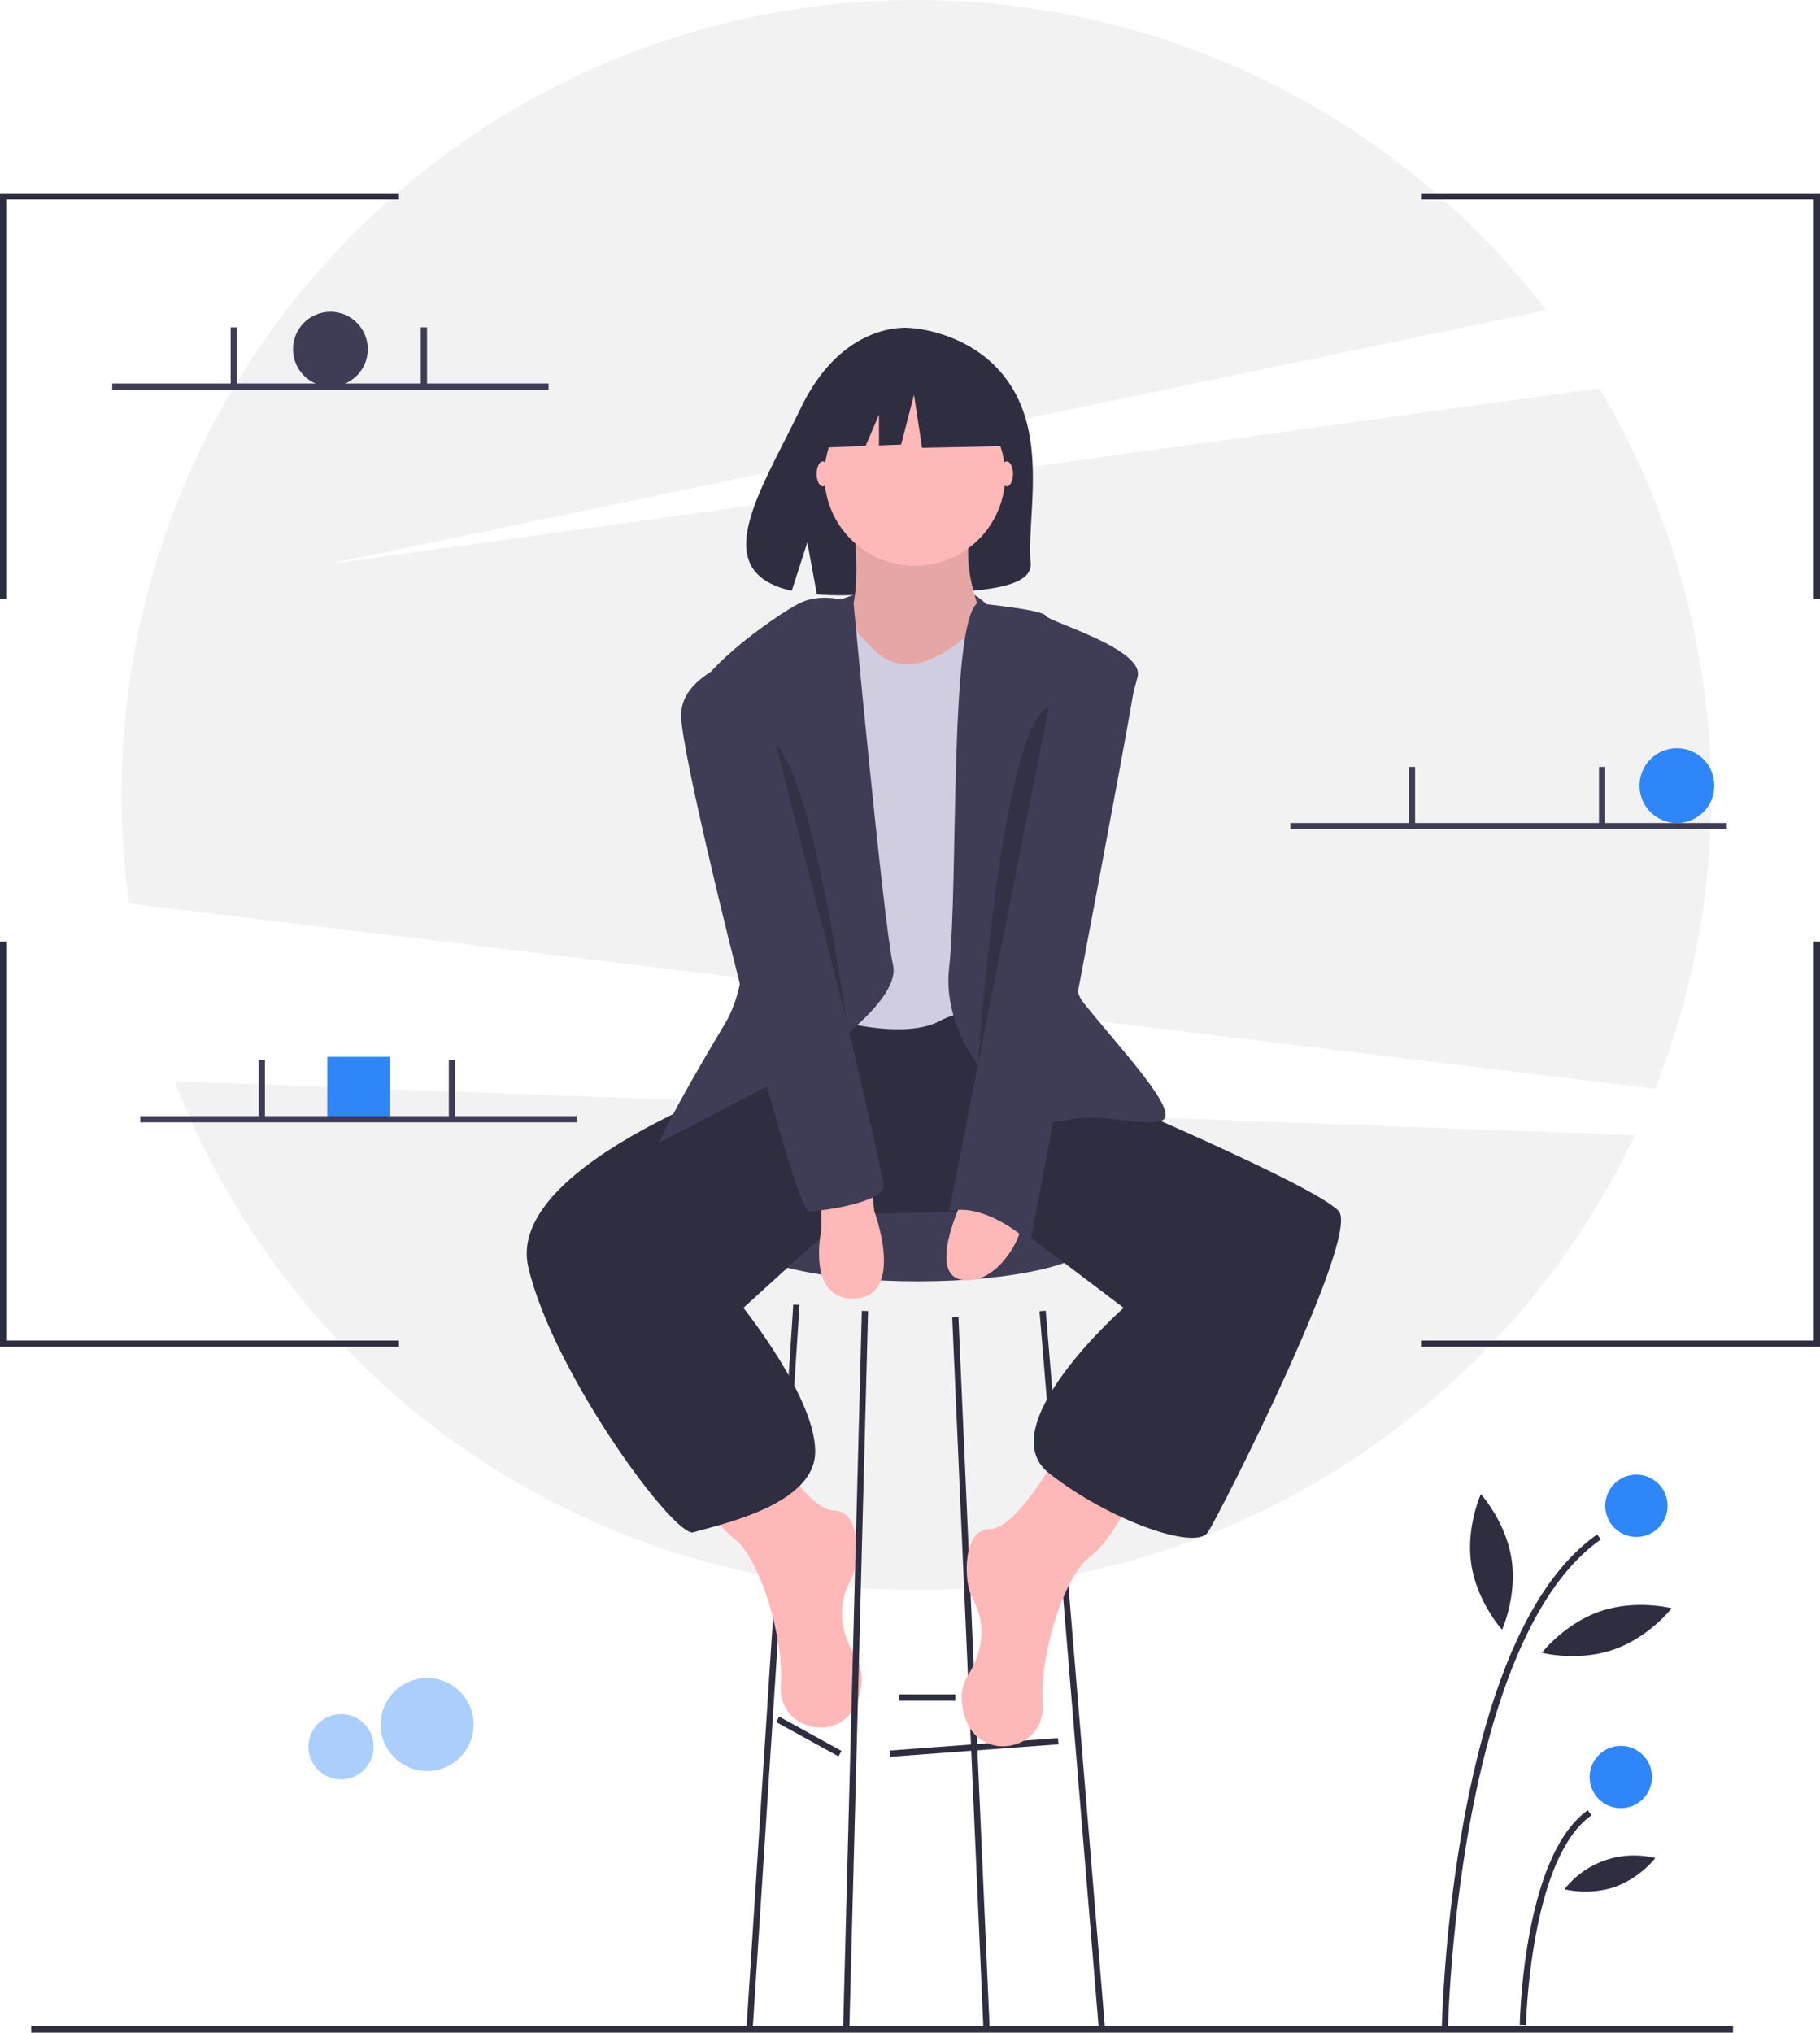 <svg data-name="Layer 1" xmlns="http://www.w3.org/2000/svg" width="583.904" height="652"><circle cx="137.032" cy="553.164" r="14.92" fill="#2e86f8" opacity=".4"/><circle cx="109.419" cy="560.29" r="10.466" fill="#2e86f8" opacity=".4"/><path d="M531.002 349.261A255.44 255.44 0 00513.1 124.494L105 181l391.09-81.506A254.562 254.562 0 00294 0C153.167 0 39 114.167 39 255a257.19 257.19 0 002.373 34.797zM56.045 346.81C92.903 442.274 185.535 510 294 510c101.778 0 189.617-59.634 230.515-145.861z" fill="#f2f2f2"/><circle cx="106" cy="112" r="12" fill="#3f3d56"/><circle cx="538" cy="252" r="12" fill="#2e86f8"/><path fill="#2e86f8" d="M105 339h20v20h-20z"/><path d="M268 193s33-14.38 48.5.81S275 204 268 193z" fill="#3f3d56"/><path d="M324.982 124.805c-11.09-18.739-33.03-19.612-33.03-19.612s-21.38-2.734-35.094 25.805c-12.784 26.6-30.427 52.284-2.84 58.51L259 174l3.086 16.663a107.934 107.934 0 0011.803.202c29.542-.954 57.676.279 56.77-10.322-1.204-14.092 4.994-37.708-5.677-55.738z" fill="#2f2e41"/><ellipse cx="294.5" cy="398" rx="56" ry="13" fill="#3f3d56"/><path fill="#2f2e41" d="M285.426 561.5l54-3.994.148 1.995-54 3.993zm-36.408-9.124l.964-1.753 20 11-.964 1.753zM288.5 543.5h18v2h-18zm-47.002 107.068l-1.996-.136 15-232 1.996.136-15 232z"/><path fill="#2f2e41" d="M315.501 650.549l-10-228 1.998-.098 10 228-1.998.098zm18.003-229.967l1.993-.165 19 230-1.994.165z"/><path d="M340.5 464.5s-14 26-23 26-8 17-6 21 7 13-1 26c-2.794 4.54-2.295 9.692-.46 14.473 5.137 13.395 25.123 9.336 24.486-4.996q-.011-.237-.026-.477c-1-16 7-41 15-47s15-22 15-22zm-96-6s14 26 23 26 8 17 6 21-7 13 1 26c2.794 4.54 2.295 9.692.46 14.473-5.137 13.395-25.123 9.336-24.486-4.996q.011-.237.026-.477c1-16-7-41-15-47s-15-22-15-22z" fill="#ffb8b8"/><path d="M255.5 330.5l-6 13s-88 29-80 63 47 87 53 85 38-8 39-25-23-47-23-47l33-30 48.02-1 40.98 31s-43 38-24 53 47 25 51 19 49-95 42-103-78-38-78-38l-19-27-74-4z" fill="#2f2e41"/><path d="M273.5 165.5s5 33-5 37 20 21 20 21h17l11-23s-10-18-4-35-39 0-39 0z" fill="#ffb8b8"/><path d="M273.5 165.5s5 33-5 37 20 21 20 21h17l11-23s-10-18-4-35-39 0-39 0z" opacity=".1"/><path d="M266.5 193.5s11 12 13 14 11 13 30-3 21 3 21 3v120s-16-7-29 0-40-2-40-2l-5-124z" fill="#d0cde1"/><path d="M273.845 193.5s-9.345-4-17.345 0-36 24-34 33 28 72 10 102-21 38-21 38l44-23s34-21 31-34-12.655-116-12.655-116zm39.667 0s20.988 2 21.988 4S367 208 365 217s-29.5 89.5-17.5 104.5 32 36 25 38-19-3-31 0-40-22-37-49 .024-110 9.012-117z" fill="#3f3d56"/><path d="M263.5 384.5v10s-5 23 11 22 6-28 6-28l-1-9zm45 1s-11 23 0 25 19-13 19-17-19-8-19-8z" fill="#ffb8b8"/><path fill="#2f2e41" d="M272.5 650.524l-2-.048 6-230 2 .048-6 230z"/><ellipse cx="323" cy="152" rx="2" ry="4" fill="#ffb8b8"/><ellipse cx="264" cy="152" rx="2" ry="4" fill="#ffb8b8"/><path d="M340.5 206.5s25 0 24 10-34 182-34 182-14-13-26-10zm-97 3s-25 5-25 20 36 159 41 159 24-3 24-8-40-171-40-171z" fill="#3f3d56"/><path d="M249 239l22.5 87.991S261 250 249 239zm87.517-12.364L313.761 341.68s7.273-108.408 22.756-115.044z" opacity=".2"/><circle cx="293.5" cy="152.5" r="29" fill="#ffb8b8"/><path fill="#2f2e41" d="M320.079 122.998l-21.676-11.354-29.933 4.645-6.193 27.353 15.416-.593L282 133v9.884l7.114-.274 4.128-15.999 2.581 17.031 25.289-.516-1.033-20.128zM10 650h546v2H10z"/><path d="M464.583 650.02l-2-.04a463.835 463.835 0 017.1-66.287c8.648-46.88 23.029-77.67 42.743-91.511l1.148 1.636c-46.052 32.334-48.968 154.966-48.991 156.202zm25-.479l-2-.04c.043-2.214 1.293-54.413 21.843-68.84l1.148 1.636c-19.72 13.846-20.981 66.712-20.991 67.244z" fill="#2f2e41"/><circle cx="525" cy="483" r="10" fill="#2e86f8"/><circle cx="520" cy="570" r="10" fill="#2e86f8"/><path d="M484.922 499.995c1.88 12.004-3.02 22.74-3.02 22.74s-7.944-8.726-9.824-20.73 3.02-22.74 3.02-22.74 7.944 8.726 9.824 20.73zm32.687 29.153c-11.493 3.943-22.919.99-22.919.99s7.208-9.344 18.701-13.286 22.919-.99 22.919-.99-7.208 9.344-18.701 13.286zm.369 76.162a31.134 31.134 0 01-16.064.693 28.374 28.374 0 0129.172-10.006 31.134 31.134 0 01-13.108 9.313zM2 192H0V62h128v2H2v128zm581.904 0h-2V64h-126v-2h128v130zM2 302H0v130h128v-2H2V302zm581.904 0h-2v128h-126v2h128V302z" fill="#2f2e41"/><path fill="#3f3d56" d="M36 123h140v2H36z"/><path fill="#3f3d56" d="M74 105h2v18.5h-2zm61 0h2v18.5h-2zm279 159h140v2H414z"/><path fill="#3f3d56" d="M452 246h2v18.5h-2zm61 0h2v18.5h-2zM45 358h140v2H45z"/><path fill="#3f3d56" d="M83 340h2v18.5h-2zm61 0h2v18.5h-2z"/></svg>